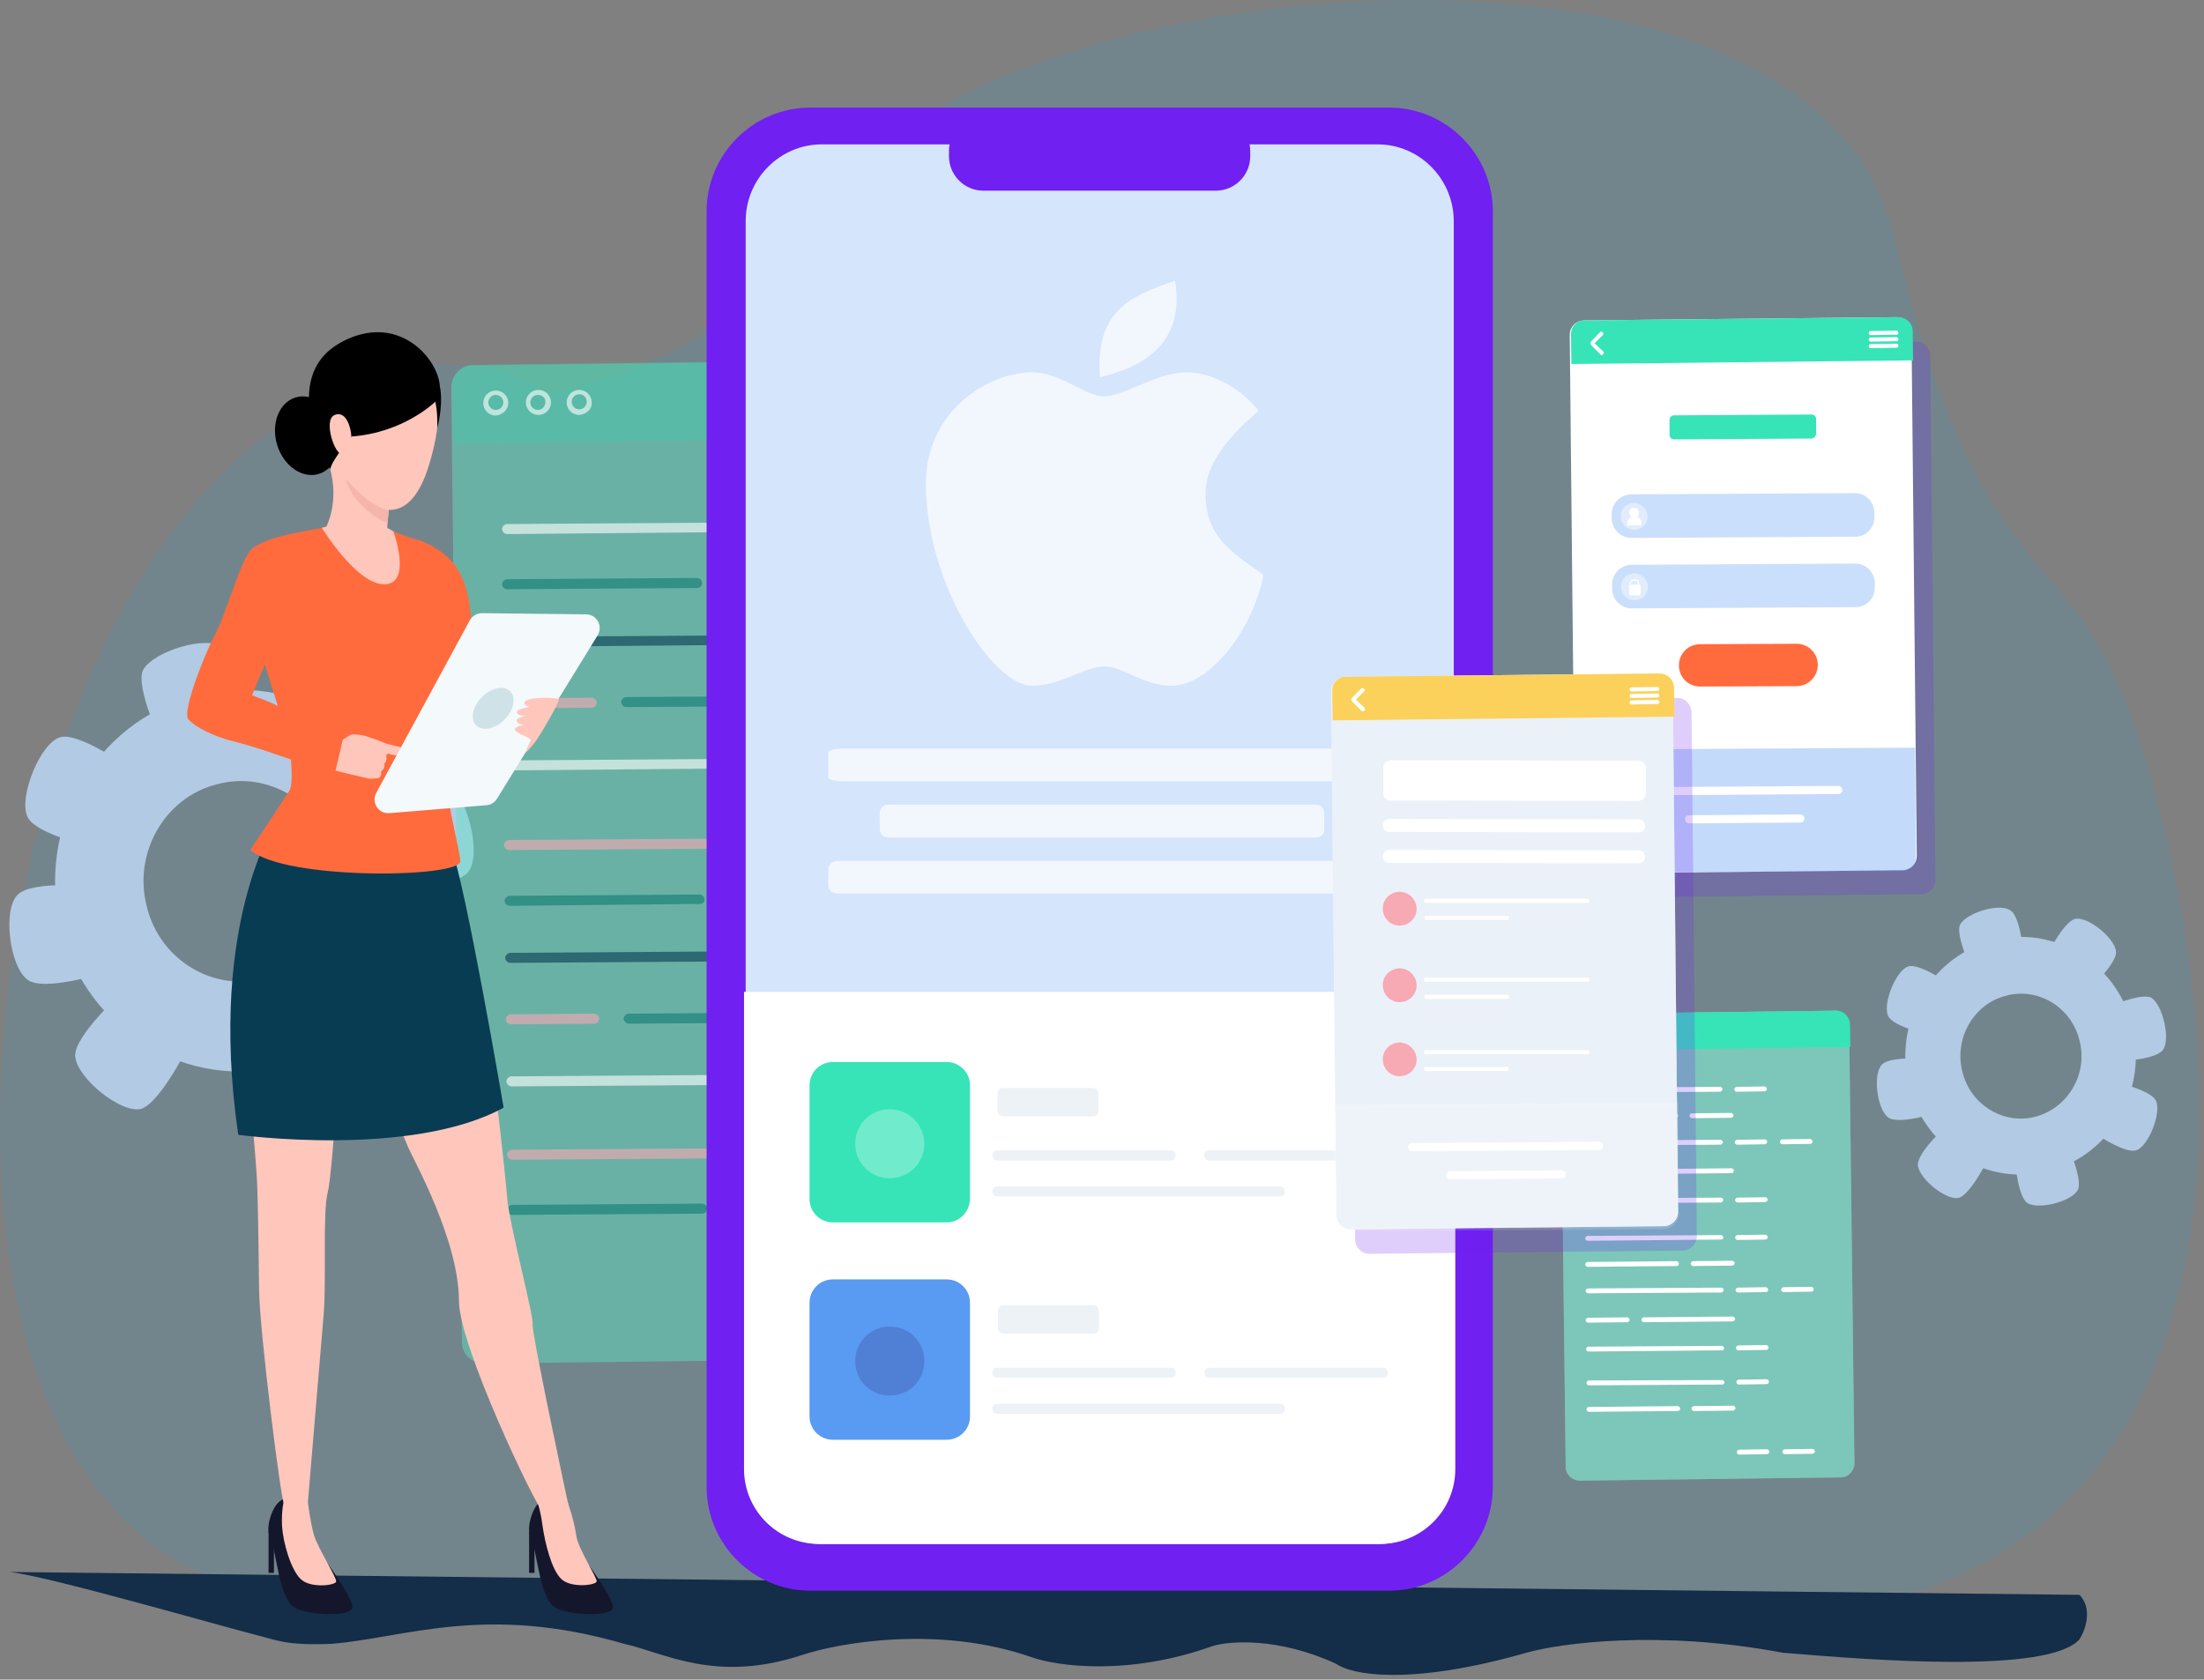<svg xmlns="http://www.w3.org/2000/svg" width="471" height="359" viewBox="0 0 471 359" fill="none"><rect x="0" y="0" width="471" height="359" fill="#808080" stroke="none"/><path opacity="0.1" d="M25.273 131.833C-12.67 202.639 -18.348 354.766 82.8 341.101C142.303 333.062 331.445 357.734 407.013 341.101C497.699 312.866 467.947 183.942 453.875 149.191C439.803 114.44 422.873 125.551 404.629 50.076C386.389 -25.399 204.866 -5.545 177.765 43.867C153.665 78.533 126.846 81.09 117.639 84.529C91.754 67.266 50.621 84.529 25.273 131.833Z" fill="#00BCFF"></path><path d="M41.416 148.798C20.095 154.49 7.553 176.997 13.071 198.728C18.59 220.459 40.161 233.395 61.482 227.703C82.552 222.012 95.094 199.763 89.576 177.773C84.058 156.042 62.486 143.107 41.416 148.798ZM56.717 209.076C45.68 212.181 34.141 205.196 31.382 193.813C28.372 182.43 35.145 170.53 46.181 167.684C57.218 164.579 68.757 171.564 71.516 182.947C74.526 194.33 67.753 205.972 56.717 209.076Z" fill="#B2CAE3"></path><path d="M52.452 155.525L35.144 160.182C35.144 160.182 28.622 146.729 30.629 143.107C32.886 139.227 44.174 135.605 47.937 138.45C51.699 141.038 52.452 155.525 52.452 155.525Z" fill="#B2CAE3"></path><path d="M66.5 216.838L49.192 221.495C49.192 221.495 49.945 236.499 53.707 238.828C57.47 241.156 69.008 238.31 71.015 234.171C72.771 230.032 66.5 216.838 66.5 216.838Z" fill="#B2CAE3"></path><path d="M28.371 164.579L21.598 181.395C21.598 181.395 7.301 178.549 5.796 174.41C4.04 170.271 8.555 158.888 12.819 157.594C16.832 156.301 28.371 164.579 28.371 164.579Z" fill="#B2CAE3"></path><path d="M21.098 189.415L22.854 207.783C22.854 207.783 9.058 212.181 5.797 209.335C2.035 206.489 0.53 194.33 3.79 191.226C6.8 188.121 21.098 189.415 21.098 189.415Z" fill="#B2CAE3"></path><path d="M83.304 190.191L79.541 172.341C79.541 172.341 92.835 166.132 96.347 168.46C100.11 171.047 102.869 182.689 100.11 186.311C97.35 189.932 83.304 190.191 83.304 190.191Z" fill="#B2CAE3"></path><path d="M59.475 155.525L73.522 166.649C73.522 166.649 84.559 156.818 84.057 152.42C83.556 147.764 74.275 140.261 70.01 141.296C65.746 142.331 59.475 155.525 59.475 155.525Z" fill="#B2CAE3"></path><path d="M40.663 222.788L26.617 211.663C26.617 211.663 15.58 221.494 16.082 225.892C16.583 230.549 25.864 238.051 30.128 237.016C34.393 235.723 40.663 222.788 40.663 222.788Z" fill="#B2CAE3"></path><path d="M75.027 213.733L82.05 196.917C82.05 196.917 96.347 199.763 97.853 203.902C99.608 208.042 95.093 219.683 90.829 220.718C86.816 222.012 75.027 213.733 75.027 213.733Z" fill="#B2CAE3"></path><g opacity="0.61"><path opacity="0.74" d="M228.16 81.192L230.572 285.272C230.572 287.818 228.562 289.962 226.016 289.962L103.407 291.436C100.861 291.436 98.717 289.426 98.717 286.88L96.439 82.8C96.439 80.254 98.449 78.11 100.995 78.11L223.604 76.636C226.15 76.636 228.16 78.646 228.16 81.192Z" fill="#5FE8C5"></path><g opacity="0.61"><path d="M228.696 81.058L228.83 93.118L96.975 94.86L96.841 82.398C96.841 79.986 98.717 77.976 101.129 77.976L224.006 76.502C226.552 76.502 228.696 78.512 228.696 81.058Z" fill="#36E4B8"></path></g></g><path opacity="0.61" d="M105.953 88.83C104.479 88.83 103.273 87.624 103.273 86.15C103.273 84.676 104.479 83.47 105.953 83.47C107.427 83.47 108.633 84.676 108.633 86.15C108.633 87.49 107.427 88.696 105.953 88.83ZM105.953 84.408C105.015 84.408 104.345 85.212 104.345 86.016C104.345 86.954 105.149 87.624 105.953 87.624C106.891 87.624 107.561 86.82 107.561 86.016C107.561 85.078 106.757 84.408 105.953 84.408Z" fill="white"></path><path opacity="0.61" d="M115.065 88.696C113.591 88.696 112.385 87.49 112.385 86.016C112.385 84.542 113.591 83.336 115.065 83.336C116.539 83.336 117.745 84.542 117.745 86.016C117.745 87.49 116.539 88.696 115.065 88.696ZM114.931 84.408C113.993 84.408 113.323 85.212 113.323 86.016C113.323 86.954 114.127 87.624 114.931 87.624C115.869 87.624 116.539 86.82 116.539 86.016C116.673 85.078 115.869 84.408 114.931 84.408Z" fill="white"></path><path opacity="0.61" d="M123.775 88.696C122.301 88.696 121.095 87.49 121.095 86.016C121.095 84.542 122.301 83.336 123.775 83.336C125.249 83.336 126.455 84.542 126.455 86.016C126.589 87.356 125.383 88.562 123.775 88.696ZM123.775 84.274C122.837 84.274 122.167 85.078 122.167 85.882C122.167 86.82 122.971 87.49 123.775 87.49C124.713 87.49 125.383 86.686 125.383 85.882C125.383 84.944 124.713 84.274 123.775 84.274Z" fill="white"></path><path opacity="0.61" d="M169.2 113.62L108.365 114.156C107.829 114.156 107.293 113.62 107.293 113.084C107.293 112.548 107.829 112.012 108.365 112.012L169.2 111.61C169.736 111.61 170.272 112.146 170.272 112.682C170.272 113.084 169.87 113.62 169.2 113.62Z" fill="white"></path><path opacity="0.61" d="M189.568 113.486L176.838 113.62C176.302 113.62 175.766 113.084 175.766 112.548C175.766 112.012 176.302 111.476 176.838 111.476L189.434 111.342C189.97 111.342 190.506 111.878 190.506 112.414C190.64 112.95 190.104 113.486 189.568 113.486Z" fill="#107B73"></path><path opacity="0.61" d="M169.602 164.137L108.767 164.673C108.231 164.673 107.695 164.137 107.695 163.601C107.695 163.065 108.231 162.529 108.767 162.529L169.602 162.127C170.138 162.127 170.674 162.663 170.674 163.199C170.674 163.735 170.138 164.137 169.602 164.137Z" fill="white"></path><path opacity="0.61" d="M189.97 164.003L177.374 164.137C176.838 164.137 176.302 163.601 176.302 163.065C176.302 162.529 176.838 161.993 177.374 161.993L189.97 161.859C190.506 161.859 191.042 162.395 191.042 162.931C191.042 163.601 190.506 164.003 189.97 164.003Z" fill="#083C53"></path><path opacity="0.61" d="M169.469 137.739L108.499 138.275C107.963 138.275 107.427 137.739 107.427 137.203C107.427 136.667 107.963 136.131 108.499 136.131L169.335 135.729C169.871 135.729 170.407 136.265 170.407 136.801C170.541 137.203 170.005 137.739 169.469 137.739Z" fill="#083C53"></path><path opacity="0.61" d="M189.702 137.605L177.106 137.739C176.57 137.739 176.034 137.203 176.034 136.667C176.034 136.131 176.57 135.595 177.106 135.595L189.702 135.461C190.238 135.461 190.774 135.997 190.774 136.533C190.774 137.069 190.238 137.605 189.702 137.605Z" fill="white"></path><path opacity="0.61" d="M210.472 137.472L197.876 137.606C197.34 137.606 196.804 137.07 196.804 136.534C196.804 135.998 197.34 135.462 197.876 135.462L210.472 135.328C211.008 135.328 211.544 135.864 211.544 136.4C211.544 136.936 211.142 137.472 210.472 137.472Z" fill="#107B73"></path><path opacity="0.61" d="M148.967 125.679L108.365 125.947C107.829 125.947 107.293 125.411 107.293 124.875C107.293 124.339 107.829 123.803 108.365 123.803L148.967 123.535C149.503 123.535 150.039 124.071 150.039 124.607C150.039 125.143 149.637 125.679 148.967 125.679Z" fill="#107B73"></path><path opacity="0.61" d="M174.292 125.412L156.47 125.546C155.934 125.546 155.398 125.01 155.398 124.474C155.398 123.938 155.934 123.402 156.47 123.402L174.292 123.268C174.828 123.268 175.364 123.804 175.364 124.34C175.364 125.01 174.828 125.412 174.292 125.412Z" fill="#F7A9B4"></path><path opacity="0.61" d="M174.426 150.871L133.825 151.139C133.289 151.139 132.753 150.603 132.753 150.067C132.753 149.531 133.289 148.995 133.825 148.995L174.426 148.727C174.962 148.727 175.498 149.263 175.498 149.799C175.498 150.335 175.096 150.871 174.426 150.871Z" fill="#107B73"></path><path opacity="0.61" d="M126.455 151.273L108.633 151.407C108.097 151.407 107.561 150.871 107.561 150.335C107.561 149.799 108.097 149.263 108.633 149.263L126.455 149.129C126.991 149.129 127.527 149.665 127.527 150.201C127.527 150.737 126.991 151.273 126.455 151.273Z" fill="#F7A9B4"></path><path opacity="0.61" d="M169.736 181.289L108.767 181.691C108.231 181.691 107.695 181.155 107.695 180.619C107.695 180.083 108.231 179.547 108.767 179.547L169.602 179.145C170.138 179.145 170.674 179.681 170.674 180.217C170.808 180.753 170.272 181.289 169.736 181.289Z" fill="#F7A9B4"></path><path opacity="0.61" d="M189.97 181.021L177.374 181.155C176.838 181.155 176.302 180.619 176.302 180.083C176.302 179.547 176.838 179.011 177.374 179.011L189.97 178.877C190.506 178.877 191.042 179.413 191.042 179.949C191.176 180.619 190.64 181.021 189.97 181.021Z" fill="#107B73"></path><path opacity="0.61" d="M170.138 231.807L109.303 232.209C108.767 232.209 108.231 231.673 108.231 231.137C108.231 230.601 108.767 230.065 109.303 230.065L170.138 229.663C170.674 229.663 171.21 230.199 171.21 230.735C171.21 231.271 170.674 231.807 170.138 231.807Z" fill="white"></path><path opacity="0.61" d="M190.372 231.673L177.776 231.807C177.24 231.807 176.704 231.271 176.704 230.735C176.704 230.199 177.24 229.663 177.776 229.663L190.372 229.529C190.908 229.529 191.444 230.065 191.444 230.601C191.444 231.137 191.042 231.673 190.372 231.673Z" fill="#083C53"></path><path opacity="0.61" d="M169.87 205.409L109.035 205.811C108.499 205.811 107.963 205.275 107.963 204.739C107.963 204.203 108.499 203.667 109.035 203.667L169.87 203.265C170.406 203.265 170.942 203.801 170.942 204.337C170.942 204.873 170.54 205.409 169.87 205.409Z" fill="#083C53"></path><path opacity="0.61" d="M190.238 205.275L177.642 205.409C177.106 205.409 176.57 204.873 176.57 204.337C176.57 203.801 177.106 203.265 177.642 203.265L190.238 203.131C190.774 203.131 191.31 203.667 191.31 204.203C191.31 204.739 190.774 205.141 190.238 205.275Z" fill="white"></path><path opacity="0.61" d="M211.008 205.007L198.412 205.141C197.876 205.141 197.34 204.605 197.34 204.069C197.34 203.533 197.876 202.997 198.412 202.997L211.008 202.863C211.544 202.863 212.08 203.399 212.08 203.935C212.08 204.605 211.678 205.007 211.008 205.007Z" fill="#107B73"></path><path opacity="0.61" d="M149.502 193.215L108.901 193.617C108.365 193.617 107.829 193.081 107.829 192.545C107.829 192.009 108.365 191.473 108.901 191.473L149.502 191.205C150.038 191.205 150.574 191.741 150.574 192.277C150.574 192.813 150.172 193.215 149.502 193.215Z" fill="#107B73"></path><path opacity="0.61" d="M174.828 193.081L157.006 193.215C156.471 193.215 155.935 192.679 155.935 192.143C155.935 191.607 156.471 191.071 157.006 191.071L174.828 190.937C175.364 190.937 175.9 191.473 175.9 192.009C175.9 192.545 175.364 193.081 174.828 193.081Z" fill="#F7A9B4"></path><path opacity="0.61" d="M174.962 218.541L134.361 218.809C133.825 218.809 133.289 218.273 133.289 217.737C133.289 217.201 133.825 216.665 134.361 216.665L174.962 216.397C175.498 216.397 176.034 216.933 176.034 217.469C176.034 218.005 175.632 218.541 174.962 218.541Z" fill="#107B73"></path><path opacity="0.61" d="M126.991 218.809L109.169 218.943C108.633 218.943 108.097 218.407 108.097 217.871C108.097 217.335 108.633 216.799 109.169 216.799L126.991 216.665C127.527 216.665 128.063 217.201 128.063 217.737C128.063 218.407 127.527 218.809 126.991 218.809Z" fill="#F7A9B4"></path><path opacity="0.61" d="M170.272 247.485L109.437 247.887C108.901 247.887 108.365 247.351 108.365 246.815C108.365 246.279 108.901 245.743 109.437 245.743L170.272 245.341C170.808 245.341 171.344 245.877 171.344 246.413C171.344 246.949 170.808 247.485 170.272 247.485Z" fill="#F7A9B4"></path><path opacity="0.61" d="M190.506 247.216L177.91 247.35C177.374 247.35 176.838 246.814 176.838 246.278C176.838 245.742 177.374 245.207 177.91 245.207L190.506 245.073C191.042 245.073 191.578 245.608 191.578 246.144C191.578 246.814 191.176 247.216 190.506 247.216Z" fill="#107B73"></path><path opacity="0.61" d="M190.774 279.242L178.178 279.376C177.642 279.376 177.106 278.84 177.106 278.304C177.106 277.768 177.642 277.232 178.178 277.232L190.774 277.098C191.31 277.098 191.846 277.634 191.846 278.17C191.846 278.706 191.31 279.242 190.774 279.242Z" fill="white"></path><path opacity="0.61" d="M211.544 278.974L198.948 279.108C198.412 279.108 197.876 278.572 197.876 278.036C197.876 277.5 198.412 276.964 198.948 276.964L211.544 276.83C212.08 276.83 212.616 277.366 212.616 277.902C212.616 278.572 212.214 278.974 211.544 278.974Z" fill="#107B73"></path><path opacity="0.61" d="M150.039 259.411L109.437 259.679C108.901 259.679 108.365 259.143 108.365 258.607C108.365 258.071 108.901 257.535 109.437 257.535L150.039 257.267C150.575 257.267 151.111 257.803 151.111 258.339C151.111 259.009 150.575 259.411 150.039 259.411Z" fill="#107B73"></path><path opacity="0.61" d="M175.364 259.277L157.543 259.411C157.007 259.411 156.471 258.875 156.471 258.339C156.471 257.803 157.007 257.267 157.543 257.267L175.364 257.133C175.9 257.133 176.436 257.669 176.436 258.205C176.436 258.741 175.9 259.277 175.364 259.277Z" fill="#F7A9B4"></path><path d="M54.716 349.455C47.11 347.543 9.953 336.794 2 336L444.395 340.888C447.301 343.93 445.607 348.494 444.395 350.396C437.654 357.914 399.232 354.76 381.56 353.309L381.008 353.263C354.699 348.315 333.507 351.2 326.197 353.263C300.919 360.498 288.581 357.865 285.572 355.644C273.191 349.931 262.787 350.725 259.133 351.836C241.077 358.309 225.816 356.12 220.442 354.218C200.839 347.361 179.601 351.043 171.433 353.739C152.901 359.861 141.985 353.263 133.387 351.361C103.725 342.721 86.528 350.092 70.837 351.361C61.035 351.742 59.165 350.574 54.716 349.455Z" fill="#142D48"></path><g clip-path="url(#clip0)"><path d="M296.891 340H173.138C160.963 340 151 330.014 151 317.811V45.189C151 32.986 160.963 23 173.138 23H296.891C309.065 23 319.029 32.986 319.029 45.189V317.811C319 330.014 309.037 340 296.891 340Z" fill="#7020F1"></path><path d="M310.673 47.289V313.61C310.673 322.646 303.351 330.043 294.393 330.043H175.607C166.649 330.043 159.355 322.646 159.355 313.61V47.289C159.327 38.253 166.649 30.857 175.607 30.857H294.422C303.351 30.857 310.673 38.253 310.673 47.289Z" fill="#D4E5FC"></path><path d="M259.822 40.757H210.149C206.1 40.757 202.798 37.447 202.798 33.389V32.238C202.798 28.18 206.1 24.871 210.149 24.871H259.822C263.871 24.871 267.173 28.18 267.173 32.238V33.389C267.202 37.447 263.871 40.757 259.822 40.757Z" fill="#7020F1"></path><path opacity="0.7" d="M290.813 167H180.187C178.366 167 177 166.618 177 166.109V160.891C177 160.382 178.366 160 180.187 160H290.813C292.634 160 294 160.382 294 160.891V166.109C294 166.618 292.634 167 290.813 167Z" fill="white"></path><path opacity="0.7" d="M281.297 179H189.703C188.73 179 188 178.236 188 177.218V173.782C188 172.764 188.73 172 189.703 172H281.297C282.27 172 283 172.764 283 173.782V177.218C283 178.236 282.27 179 281.297 179Z" fill="white"></path><path opacity="0.7" d="M291.903 191H179.097C177.899 191 177 190.236 177 189.218V185.782C177 184.764 177.899 184 179.097 184H291.903C293.101 184 294 184.764 294 185.782V189.218C294 190.236 293.101 191 291.903 191Z" fill="white"></path><path d="M251.128 60C241.494 63.255 233.987 66.509 235.057 80.612C244.69 78.442 253.268 73.018 251.128 60ZM220.532 79.581C211.257 79.581 197.859 87.826 197.859 103.284C197.859 124.927 212.288 146.569 220.532 146.569C226.716 146.569 231.869 142.446 235.991 142.446C240.113 142.446 244.236 146.569 250.419 146.569C258.664 146.569 267.939 134.202 270 122.865C262.786 117.712 257.633 114.621 257.633 105.345C257.633 99.162 262.786 92.978 268.969 87.826C265.878 83.703 259.694 79.581 253.511 79.581C247.327 79.581 240.678 84.473 235.991 84.734C231.869 84.734 226.716 79.581 220.532 79.581Z" fill="#F2F7FE"></path><path d="M159 212H311V314C311 322.837 303.837 330 295 330H175C166.163 330 159 322.837 159 314V212Z" fill="white"></path><path d="M202.3 261.276H177.992C175.279 261.276 173 259.107 173 256.287V231.99C173 229.278 175.171 227 177.992 227H202.3C205.013 227 207.292 229.169 207.292 231.99V256.287C207.183 259.107 205.013 261.276 202.3 261.276Z" fill="#36E4B8"></path><g opacity="0.8"><path opacity="0.36" d="M197.525 244.464C197.525 248.585 194.269 251.839 190.146 251.839C186.022 251.839 182.766 248.585 182.766 244.464C182.766 240.342 186.022 237.088 190.146 237.088C194.161 237.088 197.525 240.342 197.525 244.464Z" fill="white"></path></g><path opacity="0.26" d="M233.553 238.606H214.346C213.694 238.606 213.152 238.064 213.152 237.413V233.725C213.152 233.074 213.694 232.532 214.346 232.532H233.553C234.204 232.532 234.747 233.074 234.747 233.725V237.413C234.855 238.064 234.313 238.606 233.553 238.606Z" fill="#B8CDE2"></path><path opacity="0.26" d="M213.152 248.043C212.501 248.043 212.067 247.609 212.067 246.958C212.067 246.308 212.501 245.874 213.152 245.874H250.156C250.808 245.874 251.242 246.308 251.242 246.958C251.242 247.609 250.808 248.043 250.156 248.043H213.152Z" fill="#B8CDE2"></path><path opacity="0.26" d="M213.152 255.744C212.501 255.744 212.067 255.31 212.067 254.66C212.067 254.009 212.501 253.575 213.152 253.575H273.488C274.139 253.575 274.573 254.009 274.573 254.66C274.573 255.31 274.139 255.744 273.488 255.744H213.152Z" fill="#B8CDE2"></path><path opacity="0.26" d="M258.404 248.043C257.753 248.043 257.319 247.609 257.319 246.958C257.319 246.308 257.753 245.874 258.404 245.874H295.408C296.059 245.874 296.493 246.308 296.493 246.958C296.493 247.609 296.059 248.043 295.408 248.043H258.404Z" fill="#B8CDE2"></path><path d="M202.3 307.739H177.992C175.279 307.739 173 305.569 173 302.749V278.452C173 275.74 175.17 273.462 177.992 273.462H202.3C205.013 273.462 207.292 275.632 207.292 278.452V302.749C207.292 305.569 205.013 307.739 202.3 307.739Z" fill="#599AF2"></path><g opacity="0.57"><path opacity="0.57" d="M197.525 290.926C197.525 295.048 194.269 298.302 190.146 298.302C186.022 298.302 182.766 295.048 182.766 290.926C182.766 286.804 186.022 283.55 190.146 283.55C194.269 283.55 197.525 286.804 197.525 290.926Z" fill="#3E479B"></path></g><path opacity="0.26" d="M233.662 285.069H214.454C213.803 285.069 213.26 284.526 213.26 283.875V280.188C213.26 279.537 213.803 278.994 214.454 278.994H233.662C234.313 278.994 234.856 279.537 234.856 280.188V283.875C234.856 284.526 234.313 285.069 233.662 285.069Z" fill="#B8CDE2"></path><path opacity="0.26" d="M213.152 294.506C212.501 294.506 212.067 294.072 212.067 293.421C212.067 292.77 212.501 292.336 213.152 292.336H250.156C250.808 292.336 251.242 292.77 251.242 293.421C251.242 294.072 250.808 294.506 250.156 294.506H213.152Z" fill="#B8CDE2"></path><path opacity="0.26" d="M213.152 302.207C212.501 302.207 212.067 301.773 212.067 301.122C212.067 300.471 212.501 300.037 213.152 300.037H273.488C274.139 300.037 274.573 300.471 274.573 301.122C274.573 301.773 274.139 302.207 273.488 302.207H213.152Z" fill="#B8CDE2"></path><path opacity="0.26" d="M258.512 294.506C257.861 294.506 257.427 294.072 257.427 293.421C257.427 292.77 257.861 292.336 258.512 292.336H295.517C296.168 292.336 296.602 292.77 296.602 293.421C296.602 294.072 296.168 294.506 295.517 294.506H258.512Z" fill="#B8CDE2"></path></g><g clip-path="url(#clip1)"><path d="M72.05 91.164C73.418 95.673 71.654 100.218 68.125 101.3C64.596 102.382 60.598 99.605 59.23 95.096C57.861 90.587 59.626 86.042 63.155 84.96C66.684 83.877 70.681 86.655 72.05 91.164Z" fill="black"></path><path d="M89.407 115.404C89.407 115.404 94.413 116.991 97.294 120.923C100.139 124.855 100.607 130.374 100.715 133.187C100.859 136.001 101.615 146.895 101.615 146.895L93.116 149.275L89.407 115.404Z" fill="#FF6B3D"></path><path d="M125.418 333.962C125.418 333.962 131.792 342.547 130.928 343.918C130.064 345.289 123.366 345.469 119.26 343.918C115.191 342.367 115.083 332.303 113.247 327.974C112.49 326.171 114.111 320.832 116.452 320.435C118.792 320.038 121.313 321.193 121.313 321.193C121.313 321.193 118.864 327.253 125.418 333.962Z" fill="#14172B"></path><path d="M121.313 321.085C121.313 321.085 122.645 324.728 123.15 328.227C123.546 331.112 127.687 337.281 127.507 338.038C127.327 338.832 122.069 339.517 119.945 337.497C117.82 335.477 116.452 329.67 115.947 326.171C115.515 322.924 114.939 321.301 114.939 321.301C114.939 321.301 119.296 318.956 121.313 321.085Z" fill="#FFC6BC"></path><path d="M69.961 334.106C69.961 334.106 76.119 342.547 75.219 343.918C74.355 345.289 67.656 345.469 63.551 343.918C59.482 342.367 59.374 332.303 57.537 327.974C56.781 326.171 58.402 320.832 60.742 320.435C63.083 320.038 65.784 321.265 65.784 321.265C65.784 321.265 63.407 327.397 69.961 334.106Z" fill="#14172B"></path><path d="M65.82 321.229C65.82 321.229 66.288 325.233 67.08 328.046C67.873 330.86 72.05 337.281 71.834 338.074C71.654 338.868 66.396 339.553 64.272 337.533C62.147 335.513 60.49 329.706 60.274 326.207C60.094 322.708 60.742 320.399 60.742 320.399C60.742 320.399 63.767 319.101 65.82 321.229Z" fill="#FFC6BC"></path><path d="M96.501 181.379C96.501 181.379 101.975 206.846 103.235 213.266C104.496 219.687 107.989 250.745 108.385 256.011C108.745 261.278 114.075 281.189 113.823 283.065C113.571 284.941 121.709 322.852 121.709 322.852C121.709 322.852 118.936 325.088 115.983 323.068C114.471 322.022 98.086 287.574 98.086 278.159C98.086 265.137 88.471 248.112 87.21 245.19C75.687 218.1 77.956 209.804 76.443 208.036C74.931 206.269 74.823 209.118 73.922 213.014C73.058 216.91 71.15 250.601 70.033 254.893C68.917 259.186 69.781 273.65 69.169 280.937C68.557 288.223 65.784 321.229 65.784 321.229C65.784 321.229 63.659 324.583 60.67 321.301C60.022 320.616 55.485 284.58 55.377 275.887C55.269 267.193 55.125 255.254 54.873 251.502C52.532 215.539 46.842 210.417 55.845 184.95C72.698 137.3 96.501 181.379 96.501 181.379Z" fill="#FFC6BC"></path><path d="M59.77 174.273C59.77 174.273 44.177 196.096 50.911 242.557C50.911 242.557 87.859 247.607 107.629 236.749C107.629 236.749 99.454 188.846 96.465 181.415C93.513 173.912 59.77 174.273 59.77 174.273Z" fill="#083C53"></path><path d="M113.066 327.181V336.199H114.219V329.237L113.066 327.181Z" fill="#14172B"></path><path d="M57.393 327.181V336.199H58.546V329.237L57.393 327.181Z" fill="#14172B"></path><path d="M80.692 112.23C80.692 112.23 87.427 115.043 89.407 115.44C91.388 115.837 98.122 125.793 99.49 129.472C100.859 133.151 99.49 138.634 96.718 145.127C93.945 151.584 96.573 153.748 95.277 160.205C94.017 166.662 98.122 180.441 98.374 184.048C98.626 187.656 60.922 188.233 53.504 181.668C53.504 181.668 60.959 170.485 61.895 168.898C62.867 167.311 62.039 158.618 61.175 156.381C60.31 154.145 54.477 135.135 54.477 135.135C54.477 135.135 49.687 120.526 54.008 117.172C57.754 114.25 67.945 113.204 69.781 112.591C71.618 111.941 76.947 111.653 80.692 112.23Z" fill="#FF6B3D"></path><path d="M83.429 105.593C83.429 105.593 83.285 107.036 83.069 109.019C82.997 109.885 82.889 110.895 82.817 111.905C82.601 114.791 82.385 117.965 82.493 119.552C82.493 119.552 76.515 125.54 69.745 112.554C69.745 112.554 72.59 107.216 70.465 99.929C68.341 92.643 83.429 105.593 83.429 105.593Z" fill="#FFC6BC"></path><path d="M98.41 153.748L99.418 156.165L97.258 154.65L98.41 153.748Z" fill="#EEA886"></path><path d="M85.446 72.443C85.446 72.443 98.806 76.663 91.568 99.749C84.33 122.835 66.036 97.08 67.945 82.976C69.853 68.944 85.446 72.443 85.446 72.443Z" fill="#FFC6BC"></path><path d="M92.936 85.934C92.936 85.934 86.31 92.463 75.183 93.292C75.183 93.292 70.897 98.306 70.573 100.29C70.573 100.29 58.942 80.847 72.842 73.2C87.571 65.084 97.402 81.749 92.936 85.934Z" fill="black"></path><path d="M75.075 93.148C75.003 91.453 73.958 87.629 71.474 88.711C68.989 89.793 71.618 97.585 73.274 97.116C73.274 97.116 75.291 97.116 75.075 93.148Z" fill="#FFC6BC"></path><path d="M83.069 109.019C82.997 109.885 82.889 110.895 82.817 111.905C75.075 108.082 73.886 102.563 73.886 102.382C79.792 109.019 83.069 109.019 83.069 109.019Z" fill="#F6B5AA"></path><path d="M100.175 133.043C100.175 133.043 100.535 141.195 98.734 145.849L97.078 144.983C97.042 144.947 100.139 136.831 100.175 133.043Z" fill="#1D3B54"></path><path d="M71.186 159.484C71.186 159.484 74.283 157.428 74.751 157.139C75.219 156.85 76.911 156.923 78.64 157.5C80.332 158.041 82.241 158.762 82.745 159.051C83.033 159.195 83.285 159.267 83.177 160.061C83.069 160.854 82.529 161.468 82.529 161.468C82.529 161.468 82.853 162.514 82.133 163.235C82.133 163.235 82.385 164.245 81.449 164.894C81.449 164.894 81.665 165.868 80.945 166.301C80.945 166.301 79.36 166.518 78.784 166.409C77.956 166.229 73.526 165.219 70.429 164.389C70.393 164.353 69.133 163.596 71.186 159.484Z" fill="#FFC6BC"></path><path d="M81.845 158.798C81.845 158.798 89.839 160.566 89.731 161.179C89.587 162.081 87.607 162.405 81.521 160.746C75.615 159.123 81.845 158.798 81.845 158.798Z" fill="#FFC6BC"></path><path d="M62.111 115.801C60.31 114.719 54.224 114.827 51.884 120.526C49.507 126.226 47.598 132.682 45.942 135.676C44.285 138.634 38.632 152.233 40.324 153.856C41.981 155.48 45.438 157.428 50.623 158.654C55.953 159.917 71.474 165.688 71.474 165.688L73.454 157.283C73.454 157.283 66.648 154.037 62.687 152.45C59.194 151.043 59.626 150.682 53.864 148.626C53.864 148.626 57.177 140.185 58.654 137.913C60.13 135.676 70.285 120.779 62.111 115.801Z" fill="#FF6B3D"></path><path d="M83.213 173.804L103.956 172.109C104.892 172.037 105.72 171.532 106.224 170.702L127.723 135.785C128.911 133.837 127.543 131.312 125.238 131.312L103.019 131.059C101.939 131.059 100.931 131.636 100.391 132.61L80.404 169.476C79.288 171.532 80.909 174.021 83.213 173.804Z" fill="#F4F9FB"></path><path d="M112.274 160.963C112.274 160.963 113.571 159.736 114.759 158.041C115.911 156.345 119.729 149.853 119.368 149.456C119.008 149.059 113.391 148.915 112.346 149.817C111.338 150.754 113.355 151.115 113.355 151.115C113.355 151.115 110.258 151.44 110.474 152.305C110.69 153.171 112.562 152.955 112.562 152.955C112.562 152.955 110.078 153.424 110.438 154.181C110.798 154.939 112.022 154.939 112.022 154.939C112.022 154.939 109.826 155.227 110.078 156.057C110.366 156.887 113.823 157.68 113.355 158.365C112.923 159.087 112.274 160.963 112.274 160.963Z" fill="#FFC6BC"></path><path d="M68.773 112.807C68.773 112.807 76.263 125.035 82.205 124.891C88.147 124.747 84.078 113.601 84.078 113.601C84.078 113.601 79.54 109.921 68.773 112.807Z" fill="#FFC6BC"></path><path d="M107.809 153.82C105.792 155.84 103.091 156.382 101.759 155.047C100.427 153.712 100.967 151.007 102.983 148.987C105 146.967 107.701 146.426 109.033 147.76C110.33 149.095 109.789 151.8 107.809 153.82Z" fill="#CFE2E8"></path><path d="M94.017 82.723C94.017 82.723 94.845 85.934 93.44 91.525C93.44 91.525 93.656 86.258 92.54 84.815C91.46 83.373 94.017 82.723 94.017 82.723Z" fill="black"></path></g><path opacity="0.39" d="M395.17 218.992L396.301 312.737C396.301 314.391 394.996 315.783 393.342 315.783L337.635 316.48C335.981 316.48 334.588 315.174 334.588 313.52L333.456 219.775C333.456 218.121 334.762 216.729 336.416 216.729L392.123 216.032C393.777 216.032 395.17 217.338 395.17 218.992Z" fill="white"></path><path opacity="0.39" d="M395.17 218.992L396.301 312.737C396.301 314.391 394.996 315.783 393.342 315.783L337.635 316.48C335.981 316.48 334.588 315.174 334.588 313.52L333.456 219.775C333.456 218.121 334.762 216.729 336.416 216.729L392.123 216.032C393.777 216.032 395.17 217.338 395.17 218.992Z" fill="#36E4B8"></path><path d="M395.344 218.991L395.431 223.778L333.805 224.562L333.718 219.6C333.718 218.034 334.936 216.728 336.503 216.728L392.297 216.032C393.951 215.945 395.344 217.337 395.344 218.991Z" fill="#36E4B8"></path><path d="M337.982 221.777C337.286 221.777 336.677 221.254 336.677 220.558C336.677 219.862 337.199 219.252 337.895 219.252C338.592 219.252 339.201 219.775 339.201 220.471C339.201 221.167 338.679 221.689 337.982 221.777ZM337.895 219.688C337.46 219.688 337.112 220.036 337.112 220.471C337.112 220.906 337.46 221.254 337.895 221.254C338.331 221.254 338.679 220.906 338.679 220.471C338.679 220.036 338.331 219.688 337.895 219.688Z" fill="white"></path><path d="M342.161 221.689C341.464 221.689 340.855 221.167 340.855 220.471C340.855 219.774 341.377 219.165 342.073 219.165C342.77 219.165 343.379 219.687 343.379 220.384C343.466 221.08 342.857 221.689 342.161 221.689ZM342.161 219.687C341.725 219.687 341.377 220.035 341.377 220.471C341.377 220.906 341.725 221.254 342.161 221.254C342.596 221.254 342.944 220.906 342.944 220.471C342.944 220.035 342.596 219.687 342.161 219.687Z" fill="white"></path><path d="M346.339 221.689C345.642 221.689 345.033 221.167 345.033 220.471C345.033 219.774 345.555 219.165 346.252 219.165C346.948 219.165 347.557 219.687 347.557 220.384C347.557 221.08 347.035 221.689 346.339 221.689ZM346.252 219.6C345.817 219.6 345.468 219.948 345.468 220.384C345.468 220.819 345.817 221.167 346.252 221.167C346.687 221.167 347.035 220.819 347.035 220.384C347.035 219.948 346.687 219.6 346.252 219.6Z" fill="white"></path><path d="M367.577 233.353L339.114 233.527C338.853 233.527 338.592 233.266 338.592 233.005C338.592 232.744 338.853 232.483 339.114 232.483L367.577 232.309C367.838 232.309 368.099 232.57 368.099 232.831C368.012 233.092 367.838 233.353 367.577 233.353Z" fill="white"></path><path d="M377.065 233.266L371.146 233.353C370.885 233.353 370.624 233.092 370.624 232.831C370.624 232.57 370.885 232.309 371.146 232.309L377.065 232.221C377.326 232.221 377.587 232.483 377.587 232.744C377.5 233.092 377.326 233.266 377.065 233.266Z" fill="white"></path><path d="M367.751 257.029L339.288 257.203C339.027 257.203 338.766 256.942 338.766 256.681C338.766 256.419 339.027 256.158 339.288 256.158L367.751 255.984C368.012 255.984 368.273 256.245 368.273 256.506C368.186 256.768 368.012 257.029 367.751 257.029Z" fill="white"></path><path d="M377.239 256.942L371.32 257.029C371.059 257.029 370.798 256.768 370.798 256.506C370.798 256.245 371.059 255.984 371.32 255.984L377.239 255.897C377.5 255.897 377.761 256.158 377.761 256.419C377.674 256.681 377.5 256.942 377.239 256.942Z" fill="white"></path><path d="M367.664 244.669L339.201 244.843C338.94 244.843 338.679 244.582 338.679 244.32C338.679 244.059 338.94 243.798 339.201 243.798L367.664 243.624C367.925 243.624 368.186 243.885 368.186 244.146C368.099 244.408 367.925 244.669 367.664 244.669Z" fill="white"></path><path d="M377.152 244.582L371.233 244.669C370.972 244.669 370.711 244.408 370.711 244.146C370.711 243.885 370.972 243.624 371.233 243.624L377.152 243.537C377.413 243.537 377.674 243.798 377.674 244.059C377.587 244.321 377.413 244.582 377.152 244.582Z" fill="white"></path><path d="M386.814 244.495L380.895 244.582C380.633 244.582 380.372 244.321 380.372 244.059C380.372 243.798 380.633 243.537 380.895 243.537L386.814 243.45C387.075 243.45 387.336 243.711 387.336 243.972C387.336 244.234 387.162 244.495 386.814 244.495Z" fill="white"></path><path d="M358.089 239.011L339.114 239.185C338.853 239.185 338.592 238.924 338.592 238.663C338.592 238.402 338.853 238.14 339.114 238.14L358.089 237.966C358.351 237.966 358.612 238.228 358.612 238.489C358.612 238.75 358.351 239.011 358.089 239.011Z" fill="white"></path><path d="M369.927 238.924L361.571 239.011C361.31 239.011 361.049 238.75 361.049 238.489C361.049 238.228 361.31 237.966 361.571 237.966L369.927 237.879C370.188 237.879 370.449 238.141 370.449 238.402C370.449 238.663 370.188 238.924 369.927 238.924Z" fill="white"></path><path d="M370.014 250.762L351.039 250.936C350.778 250.936 350.517 250.675 350.517 250.414C350.517 250.152 350.778 249.891 351.039 249.891L370.014 249.717C370.276 249.717 370.537 249.978 370.537 250.239C370.537 250.588 370.276 250.762 370.014 250.762Z" fill="white"></path><path d="M347.47 250.936L339.114 251.023C338.853 251.023 338.592 250.762 338.592 250.501C338.592 250.24 338.853 249.978 339.114 249.978L347.47 249.891C347.731 249.891 347.992 250.152 347.992 250.414C347.992 250.762 347.818 250.936 347.47 250.936Z" fill="white"></path><path d="M367.751 264.95L339.288 265.211C339.027 265.211 338.766 264.95 338.766 264.689C338.766 264.428 339.027 264.166 339.288 264.166L367.751 263.992C368.012 263.992 368.273 264.253 368.273 264.515C368.273 264.776 368.099 264.95 367.751 264.95Z" fill="white"></path><path d="M377.239 264.95L371.32 265.037C371.059 265.037 370.798 264.776 370.798 264.515C370.798 264.253 371.059 263.992 371.32 263.992L377.239 263.905C377.5 263.905 377.761 264.166 377.761 264.428C377.761 264.689 377.587 264.95 377.239 264.95Z" fill="white"></path><path d="M367.925 288.625L339.462 288.886C339.201 288.886 338.94 288.625 338.94 288.364C338.94 288.103 339.201 287.842 339.462 287.842L367.925 287.668C368.186 287.668 368.448 287.929 368.448 288.19C368.448 288.451 368.274 288.625 367.925 288.625Z" fill="white"></path><path d="M377.413 288.538L371.494 288.625C371.233 288.625 370.972 288.364 370.972 288.103C370.972 287.842 371.233 287.581 371.494 287.581L377.413 287.494C377.674 287.494 377.935 287.755 377.935 288.016C377.935 288.364 377.761 288.538 377.413 288.538Z" fill="white"></path><path d="M367.838 276.265L339.375 276.439C339.114 276.439 338.853 276.178 338.853 275.917C338.853 275.656 339.114 275.395 339.375 275.395L367.838 275.221C368.099 275.221 368.361 275.482 368.361 275.743C368.361 276.004 368.099 276.265 367.838 276.265Z" fill="white"></path><path d="M377.326 276.178L371.407 276.265C371.146 276.265 370.885 276.004 370.885 275.743C370.885 275.482 371.146 275.221 371.407 275.221L377.326 275.134C377.587 275.134 377.848 275.395 377.848 275.656C377.848 276.004 377.674 276.178 377.326 276.178Z" fill="white"></path><path d="M387.075 276.091L381.156 276.178C380.895 276.178 380.634 275.917 380.634 275.656C380.634 275.395 380.895 275.134 381.156 275.134L387.075 275.047C387.336 275.047 387.597 275.308 387.597 275.569C387.597 275.917 387.336 276.091 387.075 276.091Z" fill="white"></path><path d="M358.351 270.608L339.288 270.782C339.027 270.782 338.766 270.521 338.766 270.259C338.766 269.998 339.027 269.737 339.288 269.737L358.263 269.563C358.525 269.563 358.786 269.824 358.786 270.085C358.786 270.346 358.612 270.608 358.351 270.608Z" fill="white"></path><path d="M370.188 270.521L361.832 270.608C361.571 270.608 361.31 270.346 361.31 270.085C361.31 269.824 361.571 269.563 361.832 269.563L370.188 269.476C370.45 269.476 370.711 269.737 370.711 269.998C370.624 270.259 370.45 270.521 370.188 270.521Z" fill="white"></path><path d="M370.275 282.445L351.3 282.619C351.039 282.619 350.778 282.358 350.778 282.097C350.778 281.836 351.039 281.575 351.3 281.575L370.275 281.401C370.537 281.401 370.798 281.662 370.798 281.923C370.711 282.184 370.537 282.445 370.275 282.445Z" fill="white"></path><path d="M347.731 282.619L339.375 282.706C339.114 282.706 338.853 282.445 338.853 282.184C338.853 281.923 339.114 281.662 339.375 281.662L347.731 281.575C347.993 281.575 348.254 281.836 348.254 282.097C348.254 282.358 347.993 282.619 347.731 282.619Z" fill="white"></path><path d="M368.012 295.937L339.549 296.111C339.288 296.111 339.027 295.85 339.027 295.589C339.027 295.328 339.288 295.067 339.549 295.067L368.012 294.979C368.273 294.979 368.535 295.241 368.535 295.502C368.535 295.763 368.273 295.937 368.012 295.937Z" fill="white"></path><path d="M377.5 295.85L371.581 295.937C371.32 295.937 371.059 295.676 371.059 295.415C371.059 295.153 371.32 294.892 371.581 294.892L377.5 294.805C377.761 294.805 378.022 295.066 378.022 295.328C378.022 295.676 377.761 295.85 377.5 295.85Z" fill="white"></path><path d="M377.587 310.821L371.668 310.908C371.407 310.908 371.146 310.647 371.146 310.386C371.146 310.125 371.407 309.864 371.668 309.864L377.587 309.777C377.848 309.777 378.109 310.038 378.109 310.299C378.109 310.56 377.935 310.821 377.587 310.821Z" fill="white"></path><path d="M387.336 310.734L381.417 310.821C381.156 310.821 380.895 310.56 380.895 310.299C380.895 310.038 381.156 309.777 381.417 309.777L387.336 309.69C387.597 309.69 387.858 309.951 387.858 310.212C387.858 310.473 387.597 310.734 387.336 310.734Z" fill="white"></path><path d="M358.525 301.595L339.549 301.769C339.288 301.769 339.027 301.508 339.027 301.247C339.027 300.985 339.288 300.724 339.549 300.724L358.525 300.55C358.786 300.55 359.047 300.811 359.047 301.072C359.047 301.334 358.873 301.595 358.525 301.595Z" fill="white"></path><path d="M370.363 301.508L362.007 301.595C361.745 301.595 361.484 301.334 361.484 301.073C361.484 300.811 361.745 300.55 362.007 300.55L370.363 300.463C370.624 300.463 370.885 300.724 370.885 300.985C370.885 301.247 370.624 301.508 370.363 301.508Z" fill="white"></path><path opacity="0.22" d="M412.491 75.98L413.623 188.091C413.623 189.745 412.317 191.05 410.663 191.137L343.64 191.834C341.986 191.834 340.681 190.528 340.594 188.874L339.462 76.763C339.462 75.109 340.768 73.804 342.422 73.717L409.445 73.02C411.098 73.02 412.491 74.326 412.491 75.98Z" fill="#7020F1"></path><path d="M408.487 70.844L409.619 182.955C409.619 184.609 408.313 185.915 406.659 186.002L339.636 186.698C337.982 186.698 336.677 185.392 336.59 183.739L335.458 71.54C335.458 69.887 336.764 68.581 338.418 68.494L405.441 67.798C407.181 67.885 408.487 69.19 408.487 70.844Z" fill="white"></path><path d="M408.748 70.757L408.835 77.024L335.806 77.808L335.719 71.367C335.719 69.8 336.938 68.494 338.592 68.494L405.702 67.798C407.356 67.798 408.748 69.103 408.748 70.757Z" fill="#36E4B8"></path><path d="M399.783 71.628C399.522 71.628 399.348 71.454 399.348 71.192C399.348 70.931 399.522 70.757 399.783 70.757L405.267 70.67C405.441 70.67 405.702 70.844 405.702 71.105C405.702 71.366 405.528 71.54 405.267 71.54L399.783 71.628Z" fill="white"></path><path d="M399.783 73.02C399.522 73.02 399.348 72.846 399.348 72.585C399.348 72.324 399.522 72.15 399.783 72.15L405.267 72.063C405.441 72.063 405.702 72.237 405.702 72.498C405.702 72.759 405.528 72.933 405.267 72.933L399.783 73.02Z" fill="white"></path><path d="M399.783 74.413C399.522 74.413 399.348 74.239 399.348 73.978C399.348 73.717 399.522 73.543 399.783 73.543L405.267 73.456C405.528 73.456 405.702 73.63 405.702 73.891C405.702 74.152 405.528 74.326 405.267 74.326L399.783 74.413Z" fill="white"></path><path d="M342.334 75.893C342.247 75.893 342.073 75.893 342.073 75.806L340.071 73.804C339.81 73.543 339.81 73.194 340.071 72.933L341.899 71.018C342.073 70.844 342.334 70.844 342.509 71.018C342.683 71.192 342.683 71.454 342.509 71.628L340.768 73.368L342.596 75.109C342.77 75.284 342.77 75.545 342.596 75.719C342.509 75.806 342.422 75.893 342.334 75.893Z" fill="white"></path><path opacity="0.36" d="M406.572 186.176L339.288 186.524C337.634 186.524 336.329 185.218 336.329 183.565L336.155 160.237L409.27 159.802L409.445 183.129C409.445 184.87 408.139 186.176 406.572 186.176Z" fill="#599AF2"></path><path d="M387.075 93.737L357.741 93.911C357.219 93.911 356.784 93.475 356.784 92.953V89.733C356.784 89.21 357.219 88.775 357.741 88.775L387.162 88.601C387.684 88.601 388.119 89.036 388.119 89.559V92.779C388.032 93.301 387.597 93.737 387.075 93.737Z" fill="#36E4B8"></path><path opacity="0.32" d="M396.475 114.714L348.602 114.975C346.339 114.975 344.511 113.147 344.424 110.884V109.839C344.424 107.576 346.251 105.748 348.515 105.661L396.388 105.4C398.651 105.4 400.479 107.228 400.566 109.491V110.536C400.566 112.886 398.738 114.714 396.475 114.714Z" fill="#599AF2"></path><path opacity="0.43" d="M352.083 110.362C352.083 111.928 350.865 113.234 349.211 113.234C347.644 113.234 346.339 112.015 346.339 110.362C346.339 108.708 347.557 107.489 349.211 107.489C350.778 107.576 352.083 108.795 352.083 110.362Z" fill="white"></path><path d="M350.255 109.578C350.255 110.187 349.82 110.623 349.211 110.623C348.602 110.623 348.166 110.187 348.166 109.578C348.166 108.969 348.602 108.534 349.211 108.534C349.82 108.534 350.255 109.056 350.255 109.578Z" fill="white"></path><path d="M350.778 112.276H347.731V111.928C347.731 111.058 348.428 110.362 349.298 110.362C350.081 110.362 350.778 110.971 350.778 111.754V112.276Z" fill="white"></path><path opacity="0.32" d="M396.562 129.772L348.689 130.033C346.426 130.033 344.598 128.205 344.511 125.942V124.898C344.511 122.635 346.338 120.807 348.602 120.72L396.475 120.459C398.738 120.459 400.566 122.287 400.653 124.55V125.594C400.653 127.944 398.825 129.772 396.562 129.772Z" fill="#599AF2"></path><path opacity="0.43" d="M352.171 125.42C352.171 126.987 350.952 128.293 349.298 128.293C347.731 128.293 346.426 127.074 346.426 125.42C346.426 123.853 347.644 122.548 349.298 122.548C350.865 122.635 352.171 123.853 352.171 125.42Z" fill="white"></path><path d="M350.343 127.248H348.428C348.254 127.248 348.167 127.161 348.167 126.987V125.246C348.167 125.072 348.254 124.985 348.428 124.985H350.343C350.517 124.985 350.604 125.072 350.604 125.246V126.987C350.604 127.161 350.43 127.248 350.343 127.248Z" fill="white"></path><path d="M348.342 125.246V124.55C348.342 124.376 348.429 124.201 348.516 124.027C348.691 123.853 348.865 123.853 349.039 123.853H349.648C349.822 123.853 349.996 123.94 350.083 124.027C350.17 124.114 350.257 124.288 350.257 124.463V125.246H349.996V124.463C349.996 124.376 349.996 124.288 349.909 124.201C349.822 124.114 349.735 124.114 349.648 124.114H349.039C348.952 124.114 348.778 124.201 348.691 124.288C348.604 124.376 348.516 124.463 348.516 124.637V125.333L348.342 125.246Z" fill="white"></path><path d="M383.941 146.659L363.312 146.746C360.788 146.746 358.786 144.744 358.786 142.219C358.786 139.695 360.788 137.693 363.312 137.693L383.941 137.606C386.465 137.606 388.467 139.608 388.467 142.132C388.467 144.57 386.465 146.659 383.941 146.659Z" fill="#FF6B3D"></path><path d="M352.867 169.986C352.432 169.986 351.996 169.638 351.996 169.116C351.996 168.593 352.344 168.245 352.867 168.245L392.819 167.984C393.255 167.984 393.69 168.332 393.69 168.854C393.69 169.377 393.342 169.725 392.819 169.725L352.867 169.986Z" fill="white"></path><path d="M360.962 175.992C360.526 175.992 360.091 175.644 360.091 175.122C360.091 174.599 360.439 174.251 360.962 174.251L384.724 174.077C385.159 174.077 385.595 174.425 385.595 174.947C385.595 175.47 385.247 175.818 384.724 175.818L360.962 175.992Z" fill="white"></path><path opacity="0.22" d="M361.484 152.142L362.616 264.253C362.616 265.907 361.31 267.213 359.656 267.3L292.633 267.996C290.98 267.996 289.674 266.69 289.587 265.037L288.455 152.925C288.455 151.272 289.761 149.966 291.415 149.879L358.438 149.183C360.092 149.183 361.397 150.488 361.484 152.142Z" fill="#7020F1"></path><path d="M357.48 146.92L358.612 259.031C358.612 260.685 357.306 261.99 355.652 262.077L288.629 262.774C286.975 262.774 285.67 261.468 285.583 259.814L284.451 147.703C284.451 146.049 285.757 144.744 287.411 144.657L354.434 143.96C356.087 143.96 357.48 145.266 357.48 146.92Z" fill="white"></path><path opacity="0.42" d="M357.48 146.92L358.612 259.031C358.612 260.685 357.306 261.99 355.652 262.077L288.629 262.774C286.975 262.774 285.67 261.468 285.583 259.814L284.451 147.703C284.451 146.049 285.757 144.744 287.411 144.657L354.434 143.96C356.087 143.96 357.48 145.266 357.48 146.92Z" fill="#D0DDEF"></path><path d="M357.741 146.92L357.828 153.187L284.799 153.97L284.712 147.529C284.712 145.962 285.931 144.656 287.585 144.656L354.695 143.96C356.349 143.96 357.654 145.266 357.741 146.92Z" fill="#FBD15B"></path><path d="M348.689 147.79C348.428 147.79 348.254 147.616 348.254 147.355C348.254 147.094 348.428 146.92 348.689 146.92L354.173 146.833C354.347 146.833 354.608 147.007 354.608 147.268C354.608 147.529 354.434 147.703 354.173 147.703L348.689 147.79Z" fill="white"></path><path d="M348.689 149.183C348.428 149.183 348.254 149.009 348.254 148.748C348.254 148.486 348.428 148.312 348.689 148.312L354.173 148.225C354.434 148.225 354.608 148.399 354.608 148.66C354.608 148.922 354.434 149.096 354.173 149.096L348.689 149.183Z" fill="white"></path><path d="M348.689 150.575C348.428 150.575 348.254 150.401 348.254 150.14C348.254 149.879 348.428 149.705 348.689 149.705L354.173 149.618C354.434 149.618 354.608 149.792 354.608 150.053C354.608 150.314 354.434 150.488 354.173 150.488L348.689 150.575Z" fill="white"></path><path d="M291.241 152.055C291.153 152.055 290.979 152.055 290.979 151.968L288.977 149.966C288.716 149.705 288.716 149.357 288.977 149.096L290.892 147.181C291.066 147.007 291.328 147.007 291.502 147.181C291.676 147.355 291.676 147.616 291.502 147.79L289.761 149.531L291.589 151.272C291.763 151.446 291.763 151.707 291.589 151.881C291.502 151.968 291.415 152.055 291.241 152.055Z" fill="white"></path><g opacity="0.36"><path opacity="0.36" d="M355.478 262.338L288.194 262.686C286.54 262.686 285.235 261.381 285.235 259.727L285.061 236.4L358.177 235.964L358.351 259.292C358.438 260.946 357.132 262.338 355.478 262.338Z" fill="white"></path><path opacity="0.36" d="M288.194 263.122C287.324 263.122 286.453 262.773 285.844 262.164C285.235 261.555 284.887 260.684 284.8 259.814L284.625 236.051L358.612 235.616L358.786 259.379C358.786 261.207 357.306 262.773 355.391 262.773L288.194 263.122ZM285.583 236.922L285.67 259.814C285.67 260.51 285.931 261.12 286.453 261.555C286.889 261.99 287.585 262.251 288.194 262.251L355.478 261.903C356.871 261.903 358.002 260.771 358.002 259.379L357.915 236.487L285.583 236.922Z" fill="white"></path></g><path d="M349.995 171.205L297.247 171.118C296.289 171.118 295.506 170.334 295.593 169.377V164.154C295.593 163.197 296.376 162.413 297.334 162.5L350.082 162.587C351.039 162.587 351.823 163.371 351.736 164.328V169.551C351.648 170.508 350.865 171.205 349.995 171.205Z" fill="white"></path><path d="M350.168 177.907L296.898 177.82C296.115 177.82 295.506 177.21 295.506 176.427C295.506 175.644 296.115 175.034 296.898 175.034L350.168 175.121C350.952 175.121 351.561 175.731 351.561 176.514C351.648 177.297 351.039 177.907 350.168 177.907Z" fill="white"></path><path d="M350.169 184.522L296.898 184.435C296.115 184.435 295.506 183.826 295.506 183.042C295.506 182.259 296.115 181.65 296.898 181.65L350.169 181.737C350.952 181.737 351.561 182.346 351.561 183.129C351.648 183.913 350.952 184.522 350.169 184.522Z" fill="white"></path><path d="M302.73 194.271C302.73 196.273 301.076 197.84 299.074 197.84C297.072 197.84 295.506 196.186 295.506 194.184C295.506 192.182 297.159 190.615 299.161 190.615C301.076 190.615 302.73 192.269 302.73 194.271Z" fill="#F7A9B4"></path><path d="M302.73 210.635C302.73 212.637 301.076 214.204 299.074 214.204C297.072 214.204 295.506 212.55 295.506 210.548C295.506 208.546 297.159 206.979 299.161 206.979C301.076 206.979 302.73 208.633 302.73 210.635Z" fill="#F7A9B4"></path><path d="M302.73 226.477C302.73 228.479 301.076 230.045 299.074 230.045C297.072 230.045 295.506 228.391 295.506 226.389C295.506 224.388 297.159 222.821 299.161 222.821C301.076 222.908 302.73 224.475 302.73 226.477Z" fill="#F7A9B4"></path><path d="M339.288 192.965H304.732C304.471 192.965 304.297 192.791 304.297 192.53C304.297 192.269 304.471 192.095 304.732 192.095H339.288C339.549 192.095 339.723 192.269 339.723 192.53C339.723 192.791 339.549 192.965 339.288 192.965Z" fill="white"></path><path d="M322.054 196.621H304.819C304.558 196.621 304.384 196.447 304.384 196.186C304.384 195.925 304.558 195.751 304.819 195.751H322.054C322.315 195.751 322.489 195.925 322.489 196.186C322.489 196.447 322.315 196.621 322.054 196.621Z" fill="white"></path><path d="M339.288 209.851H304.732C304.471 209.851 304.297 209.677 304.297 209.416C304.297 209.155 304.471 208.981 304.732 208.981H339.288C339.549 208.981 339.723 209.155 339.723 209.416C339.723 209.677 339.549 209.851 339.288 209.851Z" fill="white"></path><path d="M322.054 213.507H304.819C304.558 213.507 304.384 213.333 304.384 213.072C304.384 212.811 304.558 212.637 304.819 212.637H322.054C322.315 212.637 322.489 212.811 322.489 213.072C322.489 213.333 322.228 213.507 322.054 213.507Z" fill="white"></path><path d="M339.288 225.345H304.732C304.471 225.345 304.297 225.171 304.297 224.91C304.297 224.649 304.471 224.475 304.732 224.475H339.288C339.549 224.475 339.723 224.649 339.723 224.91C339.723 225.084 339.549 225.345 339.288 225.345Z" fill="white"></path><path d="M321.966 228.914H304.732C304.471 228.914 304.297 228.74 304.297 228.478C304.297 228.217 304.471 228.043 304.732 228.043H321.966C322.228 228.043 322.402 228.217 322.402 228.478C322.402 228.74 322.228 228.914 321.966 228.914Z" fill="white"></path><path d="M301.773 246.061C301.338 246.061 300.902 245.713 300.902 245.191C300.902 244.669 301.251 244.32 301.773 244.32L341.725 244.059C342.161 244.059 342.596 244.407 342.596 244.93C342.596 245.452 342.248 245.8 341.725 245.8L301.773 246.061Z" fill="white"></path><path d="M309.955 252.067C309.519 252.067 309.084 251.719 309.084 251.197C309.084 250.675 309.432 250.326 309.955 250.326L333.717 250.152C334.153 250.152 334.588 250.501 334.588 251.023C334.588 251.545 334.24 251.893 333.717 251.893L309.955 252.067Z" fill="white"></path><path d="M425.637 201.089C412.358 204.634 404.547 218.651 407.984 232.186C411.421 245.72 424.856 253.776 438.135 250.231C451.257 246.687 459.068 232.83 455.631 219.135C452.195 205.6 438.759 197.544 425.637 201.089ZM435.166 238.631C428.293 240.564 421.106 236.214 419.388 229.124C417.513 222.035 421.731 214.623 428.605 212.851C435.479 210.918 442.665 215.268 444.383 222.357C446.258 229.447 442.04 236.697 435.166 238.631Z" fill="#B2CAE3"></path><path d="M432.51 205.278L421.731 208.179C421.731 208.179 417.669 199.8 418.919 197.544C420.325 195.128 427.355 192.872 429.698 194.644C432.042 196.255 432.51 205.278 432.51 205.278Z" fill="#B2CAE3"></path><path d="M441.259 243.464L430.48 246.365C430.48 246.365 430.949 255.71 433.292 257.16C435.635 258.61 442.822 256.838 444.071 254.26C445.165 251.682 441.259 243.464 441.259 243.464Z" fill="#B2CAE3"></path><path d="M417.512 210.918L413.294 221.391C413.294 221.391 404.39 219.618 403.452 217.04C402.359 214.462 405.171 207.373 407.827 206.567C410.326 205.762 417.512 210.918 417.512 210.918Z" fill="#B2CAE3"></path><path d="M412.983 226.385L414.077 237.825C414.077 237.825 405.484 240.564 403.453 238.792C401.11 237.019 400.173 229.447 402.204 227.513C404.078 225.58 412.983 226.385 412.983 226.385Z" fill="#B2CAE3"></path><path d="M451.725 226.869L449.382 215.751C449.382 215.751 457.662 211.884 459.849 213.334C462.192 214.946 463.911 222.196 462.192 224.452C460.474 226.708 451.725 226.869 451.725 226.869Z" fill="#B2CAE3"></path><path d="M436.885 205.278L445.633 212.206C445.633 212.206 452.507 206.084 452.194 203.345C451.882 200.444 446.102 195.772 443.446 196.416C440.79 197.061 436.885 205.278 436.885 205.278Z" fill="#B2CAE3"></path><path d="M425.169 247.17L416.42 240.242C416.42 240.242 409.546 246.364 409.859 249.103C410.171 252.004 415.951 256.676 418.607 256.032C421.263 255.226 425.169 247.17 425.169 247.17Z" fill="#B2CAE3"></path><path d="M446.57 241.531L450.944 231.058C450.944 231.058 459.849 232.83 460.786 235.408C461.88 237.986 459.068 245.237 456.412 245.881C453.912 246.687 446.57 241.531 446.57 241.531Z" fill="#B2CAE3"></path><defs><clipPath id="clip0"><rect width="168" height="317" fill="white" transform="translate(151 23)"></rect></clipPath><clipPath id="clip1"><rect width="91" height="274" fill="white" transform="translate(40 71)"></rect></clipPath></defs></svg>